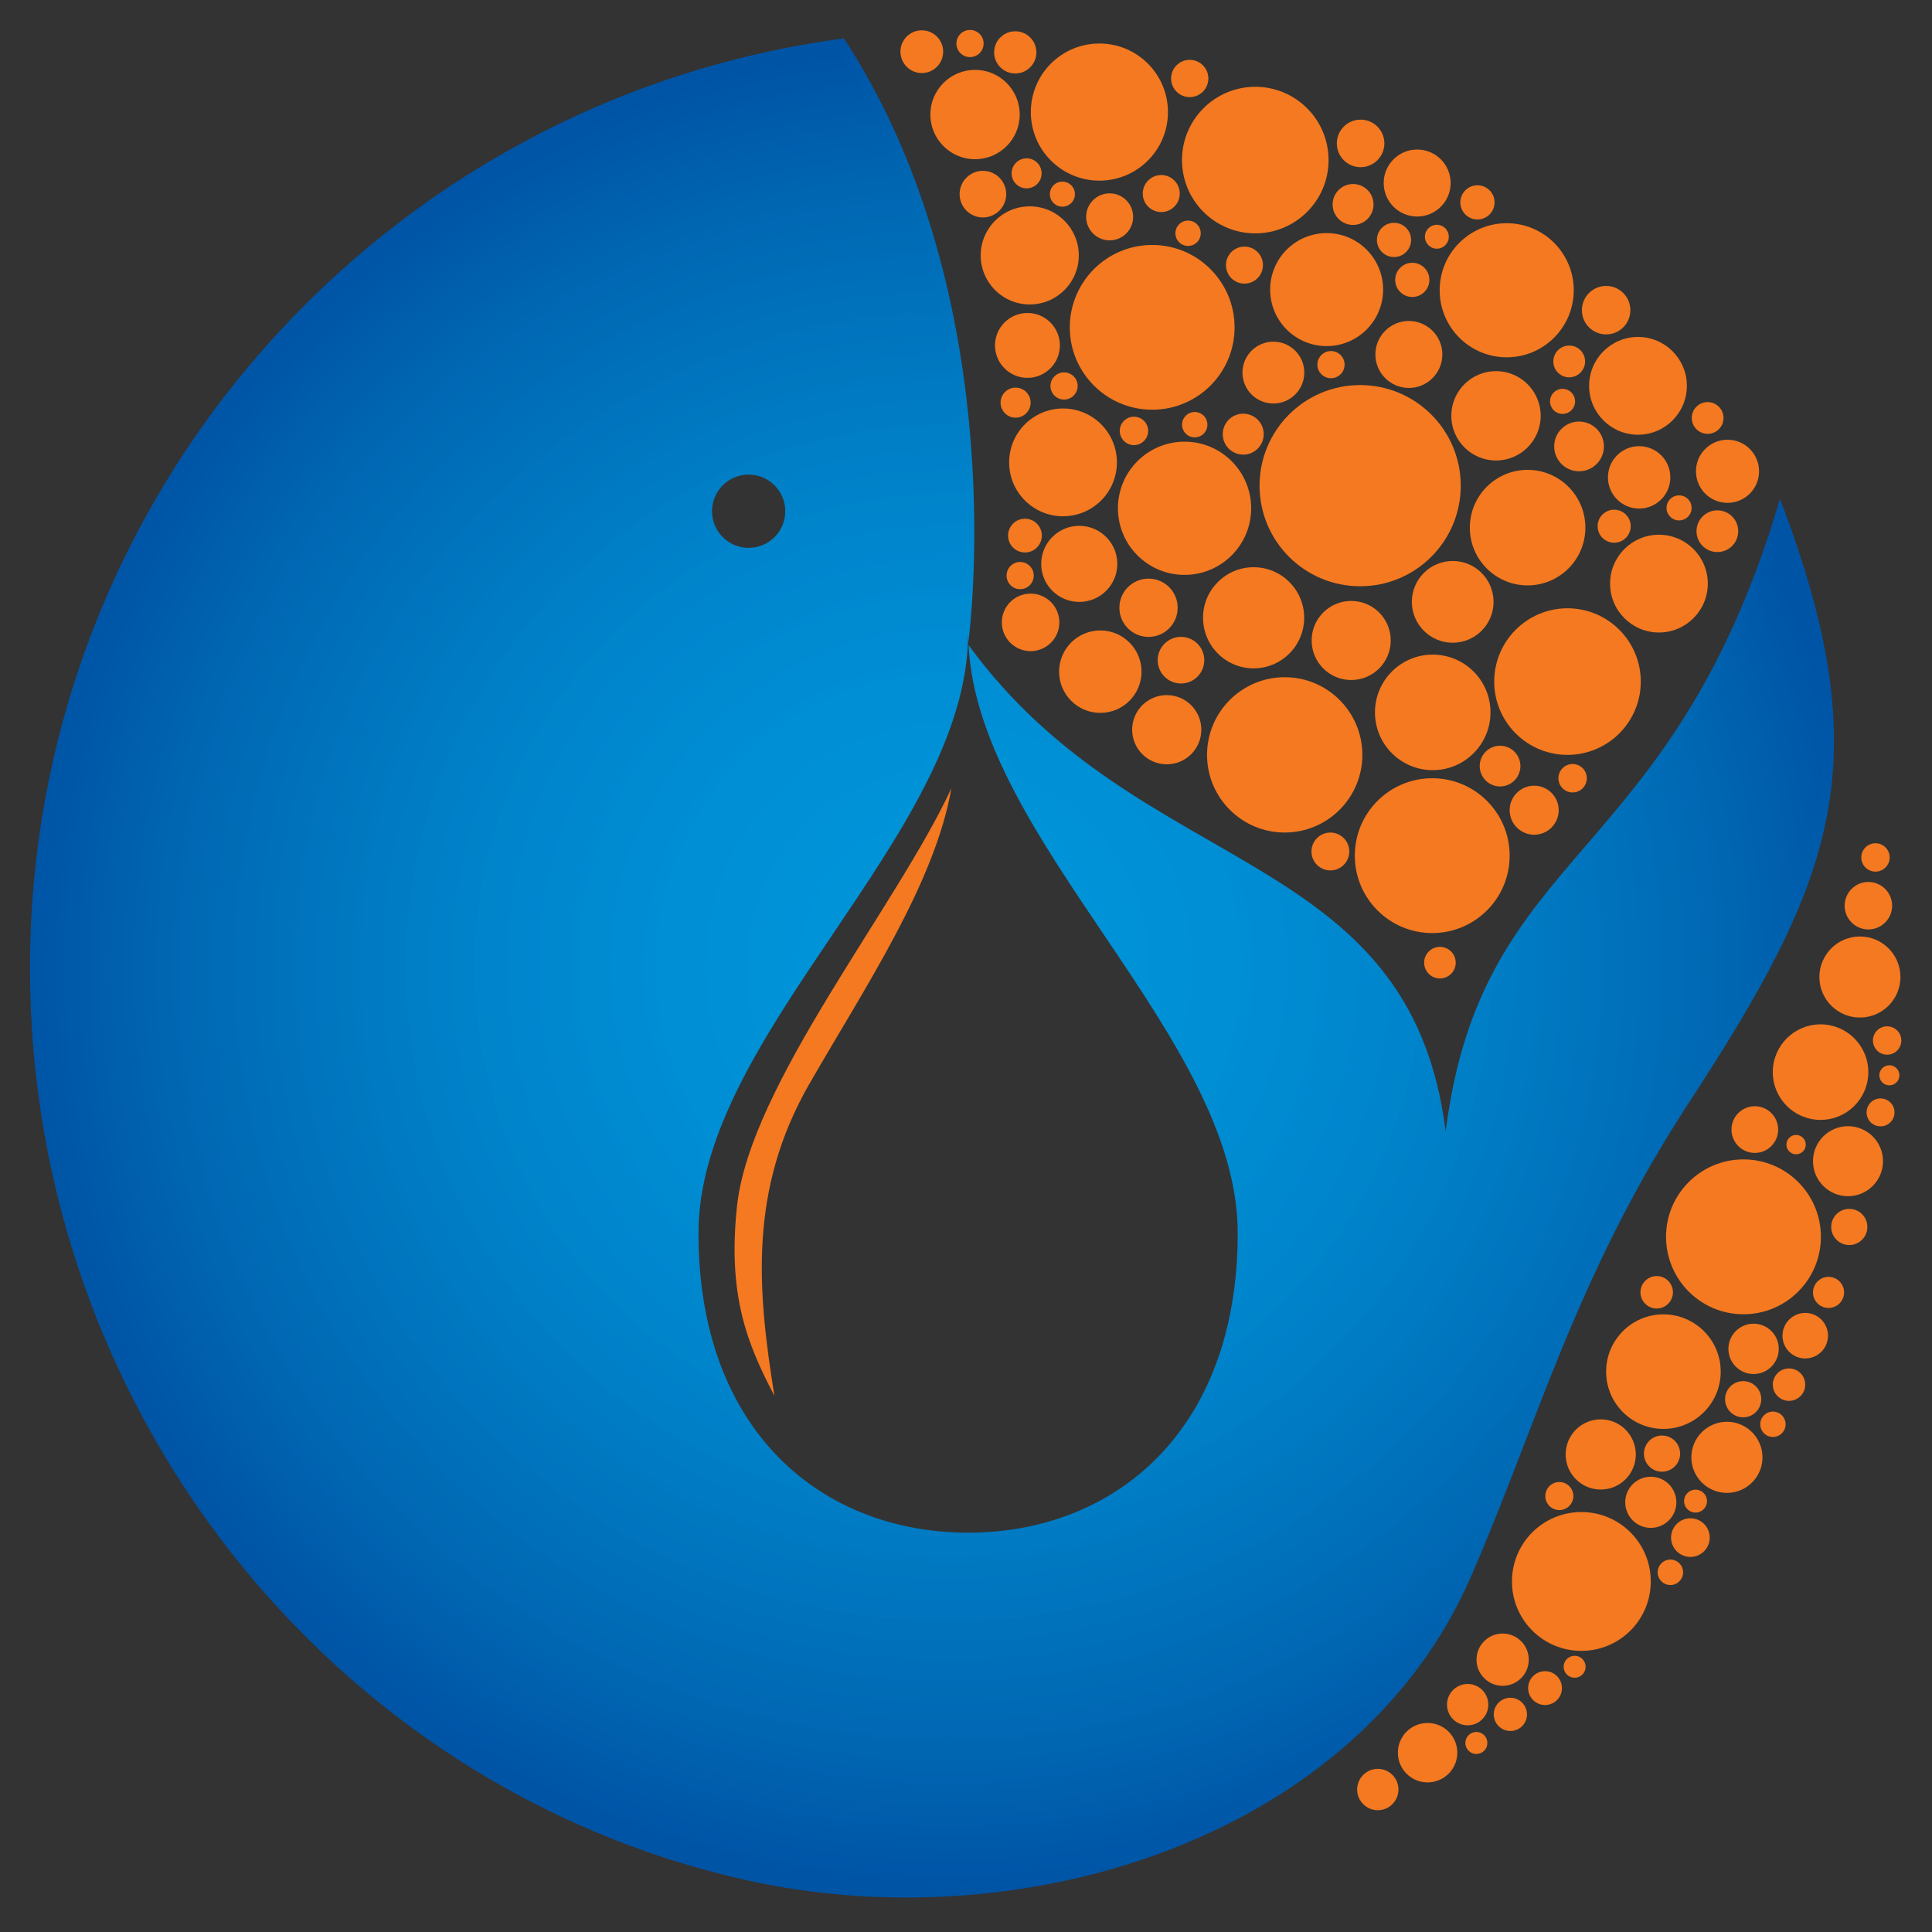 <?xml version="1.0" encoding="utf-8"?>
<!-- Generator: Adobe Illustrator 16.0.0, SVG Export Plug-In . SVG Version: 6.00 Build 0)  -->
<!DOCTYPE svg PUBLIC "-//W3C//DTD SVG 1.1//EN" "http://www.w3.org/Graphics/SVG/1.1/DTD/svg11.dtd">
<svg version="1.1" id="Layer_1" xmlns="http://www.w3.org/2000/svg" xmlns:xlink="http://www.w3.org/1999/xlink" x="0px" y="0px"
	 width="200px" height="200px" viewBox="0 0 200 200" enable-background="new 0 0 200 200" xml:space="preserve">
<rect x="0" y="0" width="200" height="200" fill="#333333" stroke="none"/>
<g id="logo">
</g>
<g id="logo_2">
</g>
<circle fill="#FFFFFF" cx="85.761" cy="83.349" r="2.843"/>
<g id="XMLID_476_">
	<g id="XMLID_676_">
		<g>
			<circle id="XMLID_2667_" fill="#F47920" cx="129.947" cy="16.571" r="7.586"/>
			<path id="XMLID_2666_" fill="#F47920" d="M127.803,33.89c0,4.708-3.817,8.524-8.527,8.524c-4.712,0-8.532-3.816-8.532-8.524
				c0-4.71,3.82-8.532,8.532-8.532C123.985,25.357,127.803,29.18,127.803,33.89z"/>
			<path id="XMLID_2665_" fill="#F47920" d="M129.521,52.617c0,3.81-3.089,6.896-6.898,6.896c-3.806,0-6.896-3.087-6.896-6.896
				c0-3.808,3.09-6.896,6.896-6.896C126.432,45.722,129.521,48.81,129.521,52.617z"/>
			<circle id="XMLID_2664_" fill="#F47920" cx="129.773" cy="63.953" r="5.235"/>
			<path id="XMLID_2663_" fill="#F47920" d="M154.614,62.304c0,2.334-1.892,4.232-4.229,4.232c-2.335,0-4.231-1.898-4.231-4.232
				c0-2.336,1.896-4.231,4.231-4.231C152.723,58.072,154.614,59.968,154.614,62.304z"/>
			<circle id="XMLID_2662_" fill="#F47920" cx="169.683" cy="49.416" r="3.23"/>
			<path id="XMLID_2661_" fill="#F47920" d="M143.968,66.299c0,2.262-1.831,4.097-4.093,4.097c-2.261,0-4.094-1.835-4.094-4.097
				c0-2.259,1.833-4.091,4.094-4.091C142.137,62.208,143.968,64.04,143.968,66.299z"/>
			<circle id="XMLID_2660_" fill="#F47920" cx="110.044" cy="47.865" r="5.579"/>
			<path id="XMLID_2659_" fill="#F47920" d="M115.664,58.372c0,2.178-1.763,3.939-3.943,3.939c-2.173,0-3.937-1.762-3.937-3.939
				c0-2.173,1.764-3.938,3.937-3.938C113.901,54.435,115.664,56.199,115.664,58.372z"/>
			<circle id="XMLID_2658_" fill="#F47920" cx="114.87" cy="22.449" r="2.433"/>
			<path id="XMLID_2657_" fill="#F47920" d="M130.742,27.443c0,1.058-0.86,1.918-1.918,1.918c-1.056,0-1.913-0.86-1.913-1.918
				c0-1.057,0.857-1.914,1.913-1.914C129.882,25.529,130.742,26.387,130.742,27.443z"/>
			<path id="XMLID_2656_" fill="#F47920" d="M124.3,24.148c0,0.725-0.585,1.311-1.313,1.311c-0.723,0-1.312-0.586-1.312-1.311
				s0.589-1.314,1.312-1.314C123.715,22.834,124.3,23.424,124.3,24.148z"/>
			<circle id="XMLID_2655_" fill="#F47920" cx="123.678" cy="43.963" r="1.313"/>
			<circle id="XMLID_2654_" fill="#F47920" cx="120.212" cy="20.036" r="1.916"/>
			<circle id="XMLID_2653_" fill="#F47920" cx="106.361" cy="35.757" r="3.358"/>
			<path id="XMLID_2652_" fill="#F47920" d="M151.217,50.275c0,5.752-4.663,10.415-10.417,10.415
				c-5.75,0-10.411-4.663-10.411-10.415c0-5.749,4.661-10.412,10.411-10.412C146.554,39.863,151.217,44.526,151.217,50.275z"/>
			<circle id="XMLID_2651_" fill="#F47920" cx="178.832" cy="48.788" r="3.267"/>
			<circle id="XMLID_2650_" fill="#F47920" cx="176.774" cy="43.267" r="1.644"/>
			<path id="XMLID_2649_" fill="#F47920" d="M175.116,52.578c0,0.716-0.583,1.297-1.299,1.297s-1.298-0.581-1.298-1.297
				c0-0.72,0.582-1.297,1.298-1.297S175.116,51.858,175.116,52.578z"/>
			<circle id="XMLID_2648_" fill="#F47920" cx="162.445" cy="37.416" r="1.644"/>
			<circle id="XMLID_2647_" fill="#F47920" cx="177.78" cy="54.99" r="2.16"/>
			<path id="XMLID_2646_" fill="#F47920" d="M163.053,41.553c0,0.713-0.579,1.296-1.298,1.296c-0.715,0-1.295-0.583-1.295-1.296
				c0-0.719,0.58-1.301,1.295-1.301C162.474,40.252,163.053,40.834,163.053,41.553z"/>
			<path id="XMLID_2645_" fill="#F47920" d="M168.775,32.11c0,1.386-1.121,2.508-2.51,2.508c-1.382,0-2.508-1.122-2.508-2.508
				c0-1.387,1.126-2.511,2.508-2.511C167.654,29.6,168.775,30.724,168.775,32.11z"/>
			<circle id="XMLID_2644_" fill="#F47920" cx="146.2" cy="28.973" r="1.771"/>
			<path id="XMLID_2643_" fill="#F47920" d="M149.978,24.504c0,0.687-0.553,1.241-1.235,1.241c-0.685,0-1.239-0.555-1.239-1.241
				c0-0.683,0.555-1.235,1.239-1.235C149.425,23.269,149.978,23.821,149.978,24.504z"/>
			<circle id="XMLID_2642_" fill="#F47920" cx="144.307" cy="24.837" r="1.771"/>
			<circle id="XMLID_2641_" fill="#F47920" cx="152.945" cy="20.951" r="1.771"/>
			<path id="XMLID_2640_" fill="#F47920" d="M107.286,5.422c0,1.208-0.978,2.183-2.188,2.183c-1.204,0-2.186-0.975-2.186-2.183
				c0-1.205,0.981-2.183,2.186-2.183C106.309,3.239,107.286,4.217,107.286,5.422z"/>
			<path id="XMLID_2639_" fill="#F47920" d="M150.696,99.654c0,0.902-0.73,1.635-1.637,1.635c-0.899,0-1.632-0.732-1.632-1.635
				s0.732-1.634,1.632-1.634C149.966,98.021,150.696,98.752,150.696,99.654z"/>
			<circle id="XMLID_2638_" fill="#F47920" cx="137.72" cy="88.145" r="1.959"/>
			<path id="XMLID_2637_" fill="#F47920" d="M161.357,83.871c0,1.401-1.139,2.539-2.538,2.539c-1.404,0-2.541-1.138-2.541-2.539
				c0-1.4,1.137-2.537,2.541-2.537C160.219,81.334,161.357,82.471,161.357,83.871z"/>
			<path id="XMLID_2636_" fill="#F47920" d="M157.393,79.303c0,1.166-0.945,2.109-2.105,2.109c-1.167,0-2.109-0.943-2.109-2.109
				c0-1.161,0.942-2.104,2.109-2.104C156.447,77.199,157.393,78.142,157.393,79.303z"/>
			<circle id="XMLID_2635_" fill="#F47920" cx="162.796" cy="80.563" r="1.471"/>
			<path id="XMLID_2634_" fill="#F47920" d="M118.859,44.606c0,0.814-0.662,1.473-1.472,1.473c-0.812,0-1.47-0.658-1.47-1.473
				c0-0.809,0.658-1.468,1.47-1.468C118.197,43.139,118.859,43.798,118.859,44.606z"/>
			<circle id="XMLID_2633_" fill="#F47920" cx="113.809" cy="11.602" r="7.098"/>
			<path id="XMLID_2632_" fill="#F47920" d="M141.03,78.145c0,4.437-3.598,8.038-8.039,8.038c-4.439,0-8.039-3.602-8.039-8.038
				c0-4.44,3.6-8.04,8.039-8.04C137.433,70.104,141.03,73.704,141.03,78.145z"/>
			<path id="XMLID_2631_" fill="#F47920" d="M118.171,69.529c0,2.358-1.91,4.268-4.27,4.268c-2.354,0-4.264-1.909-4.264-4.268
				c0-2.357,1.91-4.266,4.264-4.266C116.261,65.264,118.171,67.172,118.171,69.529z"/>
			<path id="XMLID_2630_" fill="#F47920" d="M124.362,75.537c0,1.979-1.603,3.584-3.581,3.584c-1.976,0-3.582-1.605-3.582-3.584
				c0-1.977,1.606-3.579,3.582-3.579C122.76,71.958,124.362,73.561,124.362,75.537z"/>
			<path id="XMLID_2629_" fill="#F47920" d="M121.912,62.913c0,1.669-1.347,3.019-3.014,3.019c-1.669,0-3.019-1.35-3.019-3.019
				c0-1.665,1.35-3.014,3.019-3.014C120.565,59.899,121.912,61.248,121.912,62.913z"/>
			<path id="XMLID_2628_" fill="#F47920" d="M124.667,68.34c0,1.335-1.077,2.415-2.414,2.415c-1.33,0-2.41-1.08-2.41-2.415
				c0-1.332,1.08-2.411,2.41-2.411C123.59,65.929,124.667,67.008,124.667,68.34z"/>
			<circle id="XMLID_2627_" fill="#F47920" cx="101.751" cy="20.097" r="2.413"/>
			<circle id="XMLID_2626_" fill="#F47920" cx="148.264" cy="88.577" r="8.015"/>
			<path id="XMLID_2625_" fill="#F47920" d="M143.181,29.979c0,3.23-2.616,5.849-5.847,5.849c-3.232,0-5.849-2.618-5.849-5.849
				s2.616-5.849,5.849-5.849C140.564,24.13,143.181,26.748,143.181,29.979z"/>
			<circle id="XMLID_2624_" fill="#F47920" cx="131.82" cy="38.57" r="3.201"/>
			<path id="XMLID_2623_" fill="#F47920" d="M139.191,37.743c0,0.779-0.631,1.409-1.409,1.409s-1.407-0.63-1.407-1.409
				c0-0.775,0.629-1.404,1.407-1.404S139.191,36.968,139.191,37.743z"/>
			<path id="XMLID_2622_" fill="#F47920" d="M107.014,59.583c0,0.776-0.631,1.41-1.41,1.41c-0.777,0-1.404-0.634-1.404-1.41
				c0-0.775,0.627-1.407,1.404-1.407C106.383,58.176,107.014,58.808,107.014,59.583z"/>
			<circle id="XMLID_2621_" fill="#F47920" cx="110.151" cy="39.956" r="1.408"/>
			<path id="XMLID_2620_" fill="#F47920" d="M101.824,4.505c0,0.78-0.629,1.407-1.409,1.407c-0.776,0-1.407-0.627-1.407-1.407
				c0-0.776,0.631-1.406,1.407-1.406C101.195,3.099,101.824,3.729,101.824,4.505z"/>
			<circle id="XMLID_2619_" fill="#F47920" cx="128.699" cy="44.944" r="2.12"/>
			<path id="XMLID_2618_" fill="#F47920" d="M142.188,21.167c0,1.168-0.946,2.119-2.119,2.119c-1.167,0-2.118-0.951-2.118-2.119
				c0-1.169,0.951-2.118,2.118-2.118C141.242,19.049,142.188,19.998,142.188,21.167z"/>
			<circle id="XMLID_2617_" fill="#F47920" cx="140.849" cy="14.846" r="2.461"/>
			<path id="XMLID_2616_" fill="#F47920" d="M149.311,36.691c0,1.916-1.552,3.468-3.466,3.468c-1.913,0-3.466-1.552-3.466-3.468
				c0-1.912,1.553-3.464,3.466-3.464C147.759,33.228,149.311,34.779,149.311,36.691z"/>
			<path id="XMLID_2615_" fill="#F47920" d="M150.171,18.945c0,1.915-1.552,3.47-3.466,3.47s-3.466-1.555-3.466-3.47
				c0-1.913,1.552-3.466,3.466-3.466S150.171,17.032,150.171,18.945z"/>
			<path id="XMLID_2614_" fill="#F47920" d="M162.914,30.045c0,3.834-3.104,6.943-6.94,6.943s-6.94-3.109-6.94-6.943
				c0-3.833,3.104-6.938,6.94-6.938S162.914,26.212,162.914,30.045z"/>
			<path id="XMLID_2613_" fill="#F47920" d="M169.853,70.558c0,4.187-3.396,7.587-7.587,7.587c-4.188,0-7.587-3.4-7.587-7.587
				c0-4.188,3.398-7.589,7.587-7.589C166.457,62.969,169.853,66.37,169.853,70.558z"/>
			<path id="XMLID_2612_" fill="#F47920" d="M159.492,43.045c0,2.554-2.073,4.625-4.627,4.625c-2.552,0-4.627-2.071-4.627-4.625
				c0-2.555,2.075-4.626,4.627-4.626C157.419,38.419,159.492,40.49,159.492,43.045z"/>
			<path id="XMLID_2611_" fill="#F47920" d="M105.562,11.857c0,2.556-2.071,4.625-4.627,4.625c-2.552,0-4.625-2.069-4.625-4.625
				c0-2.554,2.073-4.625,4.625-4.625C103.49,7.232,105.562,9.304,105.562,11.857z"/>
			<circle id="XMLID_2610_" fill="#F47920" cx="106.599" cy="26.44" r="5.078"/>
			<circle id="XMLID_2609_" fill="#F47920" cx="169.565" cy="39.941" r="5.061"/>
			<path id="XMLID_2608_" fill="#F47920" d="M176.792,60.413c0,2.796-2.266,5.063-5.06,5.063s-5.059-2.267-5.059-5.063
				c0-2.791,2.265-5.058,5.059-5.058S176.792,57.622,176.792,60.413z"/>
			<circle id="XMLID_2607_" fill="#F47920" cx="163.463" cy="46.213" r="2.574"/>
			<path id="XMLID_2606_" fill="#F47920" d="M168.811,54.472c0,0.945-0.769,1.711-1.711,1.711c-0.945,0-1.715-0.766-1.715-1.711
				c0-0.943,0.77-1.708,1.715-1.708C168.042,52.764,168.811,53.528,168.811,54.472z"/>
			<path id="XMLID_2605_" fill="#F47920" d="M164.118,54.623c0,3.3-2.678,5.977-5.982,5.977c-3.301,0-5.98-2.677-5.98-5.977
				c0-3.304,2.68-5.984,5.98-5.984C161.44,48.639,164.118,51.319,164.118,54.623z"/>
			<path id="XMLID_2604_" fill="#F47920" d="M154.296,73.745c0,3.305-2.675,5.981-5.982,5.981c-3.301,0-5.978-2.677-5.978-5.981
				c0-3.304,2.677-5.979,5.978-5.979C151.621,67.767,154.296,70.441,154.296,73.745z"/>
			<circle id="XMLID_2603_" fill="#F47920" cx="95.425" cy="5.35" r="2.212"/>
			<circle id="XMLID_2602_" fill="#F47920" cx="106.686" cy="64.428" r="2.978"/>
			<circle id="XMLID_2601_" fill="#F47920" cx="106.104" cy="55.444" r="1.748"/>
			<circle id="XMLID_2600_" fill="#F47920" cx="105.135" cy="41.682" r="1.556"/>
			<circle id="XMLID_2599_" fill="#F47920" cx="106.275" cy="17.944" r="1.554"/>
			<path id="XMLID_2598_" fill="#F47920" d="M111.277,20.102c0,0.714-0.582,1.293-1.299,1.293s-1.296-0.579-1.296-1.293
				c0-0.72,0.579-1.301,1.296-1.301S111.277,19.382,111.277,20.102z"/>
			<circle id="XMLID_2597_" fill="#F47920" cx="123.159" cy="8.125" r="1.93"/>
		</g>
	</g>
	<path id="XMLID_518_" fill="#F47920" d="M98.487,81.598c-5.675,12.28-20.856,30.715-22.192,43.261
		c-0.983,9.219,1.033,14.213,3.876,19.645c-1.769-10.918-2.693-21.333,3.62-32.312C89.494,102.273,96.785,91.443,98.487,81.598z"/>
	<g id="XMLID_598_">
		<g>
			<path id="XMLID_1577_" fill="#F47920" d="M195.873,93.757c0,1.359-1.103,2.458-2.461,2.458c-1.356,0-2.454-1.099-2.454-2.458
				c0-1.354,1.098-2.458,2.454-2.458C194.771,91.299,195.873,92.403,195.873,93.757z"/>
			<path id="XMLID_1576_" fill="#F47920" d="M195.619,88.761c0,0.812-0.658,1.47-1.468,1.47c-0.814,0-1.472-0.658-1.472-1.47
				c0-0.808,0.657-1.468,1.472-1.468C194.961,87.293,195.619,87.953,195.619,88.761z"/>
			<path id="XMLID_1575_" fill="#F47920" d="M196.826,107.716c0,0.811-0.658,1.465-1.474,1.465c-0.81,0-1.467-0.654-1.467-1.465
				c0-0.813,0.657-1.471,1.467-1.471C196.168,106.245,196.826,106.902,196.826,107.716z"/>
			<circle id="XMLID_1574_" fill="#F47920" cx="181.658" cy="116.934" r="2.417"/>
			<circle id="XMLID_1573_" fill="#F47920" cx="194.673" cy="115.155" r="1.446"/>
			<circle id="XMLID_1572_" fill="#F47920" cx="195.587" cy="111.315" r="1.04"/>
			<circle id="XMLID_1571_" fill="#F47920" cx="191.304" cy="120.206" r="3.624"/>
			<path id="XMLID_1570_" fill="#F47920" d="M188.5,128.032c0,4.43-3.587,8.021-8.017,8.021c-4.425,0-8.015-3.592-8.015-8.021
				c0-4.425,3.59-8.013,8.015-8.013C184.913,120.02,188.5,123.607,188.5,128.032z"/>
			<path id="XMLID_1569_" fill="#F47920" d="M178.128,141.991c0,3.276-2.659,5.929-5.932,5.929c-3.276,0-5.931-2.652-5.931-5.929
				c0-3.272,2.654-5.93,5.931-5.93C175.469,136.062,178.128,138.719,178.128,141.991z"/>
			<path id="XMLID_1568_" fill="#F47920" d="M144.768,185.248c0,1.184-0.955,2.144-2.136,2.144c-1.183,0-2.141-0.96-2.141-2.144
				c0-1.177,0.958-2.137,2.141-2.137C143.813,183.111,144.768,184.071,144.768,185.248z"/>
			<path id="XMLID_1567_" fill="#F47920" d="M154.071,176.46c0,1.186-0.956,2.143-2.136,2.143c-1.183,0-2.14-0.957-2.14-2.143
				c0-1.177,0.957-2.136,2.14-2.136C153.115,174.324,154.071,175.283,154.071,176.46z"/>
			<circle id="XMLID_1566_" fill="#F47920" cx="156.353" cy="177.472" r="1.72"/>
			<circle id="XMLID_1565_" fill="#F47920" cx="152.832" cy="180.43" r="1.14"/>
			<path id="XMLID_1564_" fill="#F47920" d="M161.692,174.75c0,0.969-0.78,1.752-1.75,1.752c-0.968,0-1.75-0.783-1.75-1.752
				c0-0.967,0.782-1.75,1.75-1.75C160.912,173,161.692,173.783,161.692,174.75z"/>
			<circle id="XMLID_1562_" fill="#F47920" cx="183.533" cy="147.441" r="1.313"/>
			<path id="XMLID_1561_" fill="#F47920" d="M186.933,118.491c0,0.554-0.451,1-1.002,1c-0.553,0-1.003-0.446-1.003-1
				c0-0.552,0.45-1.003,1.003-1.003C186.481,117.488,186.933,117.939,186.933,118.491z"/>
			<circle id="XMLID_1560_" fill="#F47920" cx="189.29" cy="133.79" r="1.611"/>
			<circle id="XMLID_1559_" fill="#F47920" cx="175.521" cy="155.397" r="1.187"/>
			<path id="XMLID_1558_" fill="#F47920" d="M162.875,154.873c0,0.799-0.651,1.452-1.453,1.452s-1.451-0.653-1.451-1.452
				c0-0.806,0.649-1.454,1.451-1.454S162.875,154.067,162.875,154.873z"/>
			<path id="XMLID_1557_" fill="#F47920" d="M173.182,133.778c0,0.924-0.753,1.678-1.678,1.678c-0.93,0-1.684-0.754-1.684-1.678
				c0-0.929,0.754-1.682,1.684-1.682C172.429,132.097,173.182,132.85,173.182,133.778z"/>
			<path id="XMLID_1556_" fill="#F47920" d="M186.878,143.34c0,0.928-0.754,1.678-1.678,1.678c-0.931,0-1.68-0.75-1.68-1.678
				c0-0.932,0.749-1.68,1.68-1.68C186.124,141.66,186.878,142.408,186.878,143.34z"/>
			<path id="XMLID_1555_" fill="#F47920" d="M174.235,162.762c0,0.729-0.593,1.321-1.315,1.321c-0.731,0-1.321-0.592-1.321-1.321
				c0-0.722,0.59-1.315,1.321-1.315C173.643,161.446,174.235,162.04,174.235,162.762z"/>
			<path id="XMLID_1554_" fill="#F47920" d="M173.537,155.519c0,1.46-1.186,2.645-2.649,2.645c-1.461,0-2.646-1.185-2.646-2.645
				c0-1.466,1.186-2.648,2.646-2.648C172.352,152.87,173.537,154.053,173.537,155.519z"/>
			<path id="XMLID_1553_" fill="#F47920" d="M182.452,150.866c0,2.03-1.649,3.678-3.68,3.678c-2.031,0-3.684-1.647-3.684-3.678
				c0-2.033,1.652-3.685,3.684-3.685C180.803,147.182,182.452,148.833,182.452,150.866z"/>
			<path id="XMLID_1552_" fill="#F47920" d="M189.235,138.27c0,1.305-1.054,2.358-2.357,2.358c-1.299,0-2.356-1.054-2.356-2.358
				c0-1.297,1.058-2.357,2.356-2.357C188.182,135.912,189.235,136.973,189.235,138.27z"/>
			<path id="XMLID_1551_" fill="#F47920" d="M176.991,159.169c0,1.106-0.896,2.005-2,2.005c-1.109,0-2.004-0.898-2.004-2.005
				c0-1.101,0.895-1.998,2.004-1.998C176.095,157.171,176.991,158.068,176.991,159.169z"/>
			<path id="XMLID_1550_" fill="#F47920" d="M173.925,150.479c0,1.031-0.838,1.873-1.874,1.873c-1.033,0-1.873-0.842-1.873-1.873
				c0-1.034,0.84-1.874,1.873-1.874C173.087,148.604,173.925,149.444,173.925,150.479z"/>
			<path id="XMLID_1549_" fill="#F47920" d="M182.325,144.845c0,1.036-0.84,1.876-1.872,1.876c-1.038,0-1.875-0.84-1.875-1.876
				c0-1.031,0.837-1.87,1.875-1.87C181.485,142.975,182.325,143.813,182.325,144.845z"/>
			<path id="XMLID_1548_" fill="#F47920" d="M193.309,127.014c0,1.033-0.839,1.873-1.875,1.873c-1.031,0-1.871-0.84-1.871-1.873
				s0.84-1.874,1.871-1.874C192.47,125.14,193.309,125.98,193.309,127.014z"/>
			<path id="XMLID_1547_" fill="#F47920" d="M184.136,139.631c0,1.441-1.166,2.608-2.606,2.608c-1.438,0-2.605-1.167-2.605-2.608
				c0-1.435,1.168-2.603,2.605-2.603C182.97,137.028,184.136,138.196,184.136,139.631z"/>
			<path id="XMLID_1546_" fill="#F47920" d="M164.142,172.541c0,0.631-0.509,1.139-1.137,1.139c-0.624,0-1.137-0.508-1.137-1.139
				c0-0.621,0.513-1.136,1.137-1.136C163.633,171.405,164.142,171.92,164.142,172.541z"/>
			<path id="XMLID_1545_" fill="#F47920" d="M170.888,163.711c0,3.976-3.215,7.187-7.185,7.187c-3.971,0-7.187-3.211-7.187-7.187
				c0-3.969,3.216-7.185,7.187-7.185C167.673,156.526,170.888,159.742,170.888,163.711z"/>
			<path id="XMLID_1544_" fill="#F47920" d="M169.338,150.563c0,2.01-1.627,3.634-3.63,3.634c-2.007,0-3.633-1.624-3.633-3.634
				c0-2.005,1.626-3.633,3.633-3.633C167.711,146.931,169.338,148.559,169.338,150.563z"/>
			<circle id="XMLID_1543_" fill="#F47920" cx="155.553" cy="171.809" r="2.706"/>
			<path id="XMLID_1542_" fill="#F47920" d="M150.86,181.438c0,1.7-1.379,3.076-3.079,3.076c-1.702,0-3.074-1.376-3.074-3.076
				c0-1.702,1.372-3.077,3.074-3.077C149.481,178.361,150.86,179.736,150.86,181.438z"/>
			<path id="XMLID_1541_" fill="#F47920" d="M193.408,110.988c0,2.731-2.212,4.943-4.946,4.943c-2.731,0-4.945-2.212-4.945-4.943
				c0-2.73,2.214-4.948,4.945-4.948C191.196,106.04,193.408,108.258,193.408,110.988z"/>
			<path id="XMLID_1540_" fill="#F47920" d="M196.733,101.143c0,2.313-1.877,4.192-4.195,4.192c-2.317,0-4.197-1.879-4.197-4.192
				c0-2.318,1.88-4.199,4.197-4.199C194.856,96.943,196.733,98.824,196.733,101.143z"/>
		</g>
	</g>
	<radialGradient id="XMLID_876_" cx="98.202" cy="100.037" r="95.778" gradientUnits="userSpaceOnUse">
		<stop  offset="0" style="stop-color:#0095DA"/>
		<stop  offset="0.164" style="stop-color:#0093D8"/>
		<stop  offset="0.334" style="stop-color:#008DD3"/>
		<stop  offset="0.506" style="stop-color:#0084CB"/>
		<stop  offset="0.681" style="stop-color:#0076BF"/>
		<stop  offset="0.855" style="stop-color:#0066B2"/>
		<stop  offset="1" style="stop-color:#0054A6"/>
	</radialGradient>
	<path id="XMLID_595_" fill="url(#XMLID_876_)" d="M184.263,51.641c-11.275,38.216-30.838,35.762-34.606,65.467
		c-3.747-29.669-31.637-25.96-49.393-50.333c1.006,20.293,27.864,40.578,27.864,60.869c0,20.676-12.92,31.019-27.912,31.019
		c-14.987,0-27.912-10.343-27.912-31.019c0-20.675,27.912-41.35,27.912-62.026c0,0.272,0.022,0.552,0.034,0.826
		c0.401-3.181,4.117-36.727-13.1-62.8l0.197,0.337C39.797,10.275,3.104,50.977,3.104,100.248c0,45.684,31.362,84.778,74.04,94.359
		c28.958,6.496,63.415-4.454,75.137-31.413c6.893-15.855,10.854-31.1,22.483-48.935C189.973,90.944,194.694,78.934,184.263,51.641z
		 M77.5,49.132c2.094,0,3.791,1.697,3.791,3.788c0,2.097-1.697,3.794-3.791,3.794s-3.791-1.697-3.791-3.794
		C73.709,50.829,75.406,49.132,77.5,49.132z"/>
	<radialGradient id="XMLID_877_" cx="98.161" cy="100.242" r="94.617" gradientUnits="userSpaceOnUse">
		<stop  offset="0" style="stop-color:#0095DA"/>
		<stop  offset="0.164" style="stop-color:#0093D8"/>
		<stop  offset="0.334" style="stop-color:#008DD3"/>
		<stop  offset="0.506" style="stop-color:#0084CB"/>
		<stop  offset="0.681" style="stop-color:#0076BF"/>
		<stop  offset="0.855" style="stop-color:#0066B2"/>
		<stop  offset="1" style="stop-color:#0054A6"/>
	</radialGradient>
	<path id="XMLID_592_" opacity="0.5" fill="url(#XMLID_877_)" d="M93.845,195.395c-5.608,0-11.154-0.605-16.474-1.801
		c-42.435-9.522-73.235-48.781-73.235-93.346c0-47.796,35.516-88.592,82.722-95.159c15.054,23.584,13.233,52.802,12.513,59.937
		c-0.118,0.166-0.189,0.369-0.189,0.592c0,10.021-7.004,20.399-13.777,30.434c-6.948,10.298-14.136,20.941-14.136,31.593
		c0,22.142,14.54,32.048,28.948,32.048c14.41,0,28.95-9.906,28.95-32.048c0-10.651-7.182-21.295-14.126-31.593
		c-5.707-8.457-11.585-17.169-13.284-25.689c7.11,8.471,15.532,13.312,23.052,17.636c11.647,6.696,21.705,12.478,23.821,29.241
		c0.069,0.518,0.507,0.9,1.027,0.9l0,0c0.519,0,0.96-0.383,1.025-0.9c1.85-14.58,7.614-21.284,14.289-29.049
		c6.485-7.545,13.793-16.042,19.379-33.33c8.939,25.13,3.794,36.997-10.451,58.838c-8.346,12.793-12.801,24.345-17.111,35.515
		c-1.712,4.438-3.48,9.028-5.457,13.573c-8.61,19.809-31.175,32.609-57.483,32.609H93.845z M77.5,48.098
		c-2.658,0-4.822,2.164-4.822,4.822c0,2.663,2.164,4.828,4.822,4.828c2.661,0,4.825-2.165,4.825-4.828
		C82.325,50.262,80.161,48.098,77.5,48.098z"/>
</g>
</svg>
